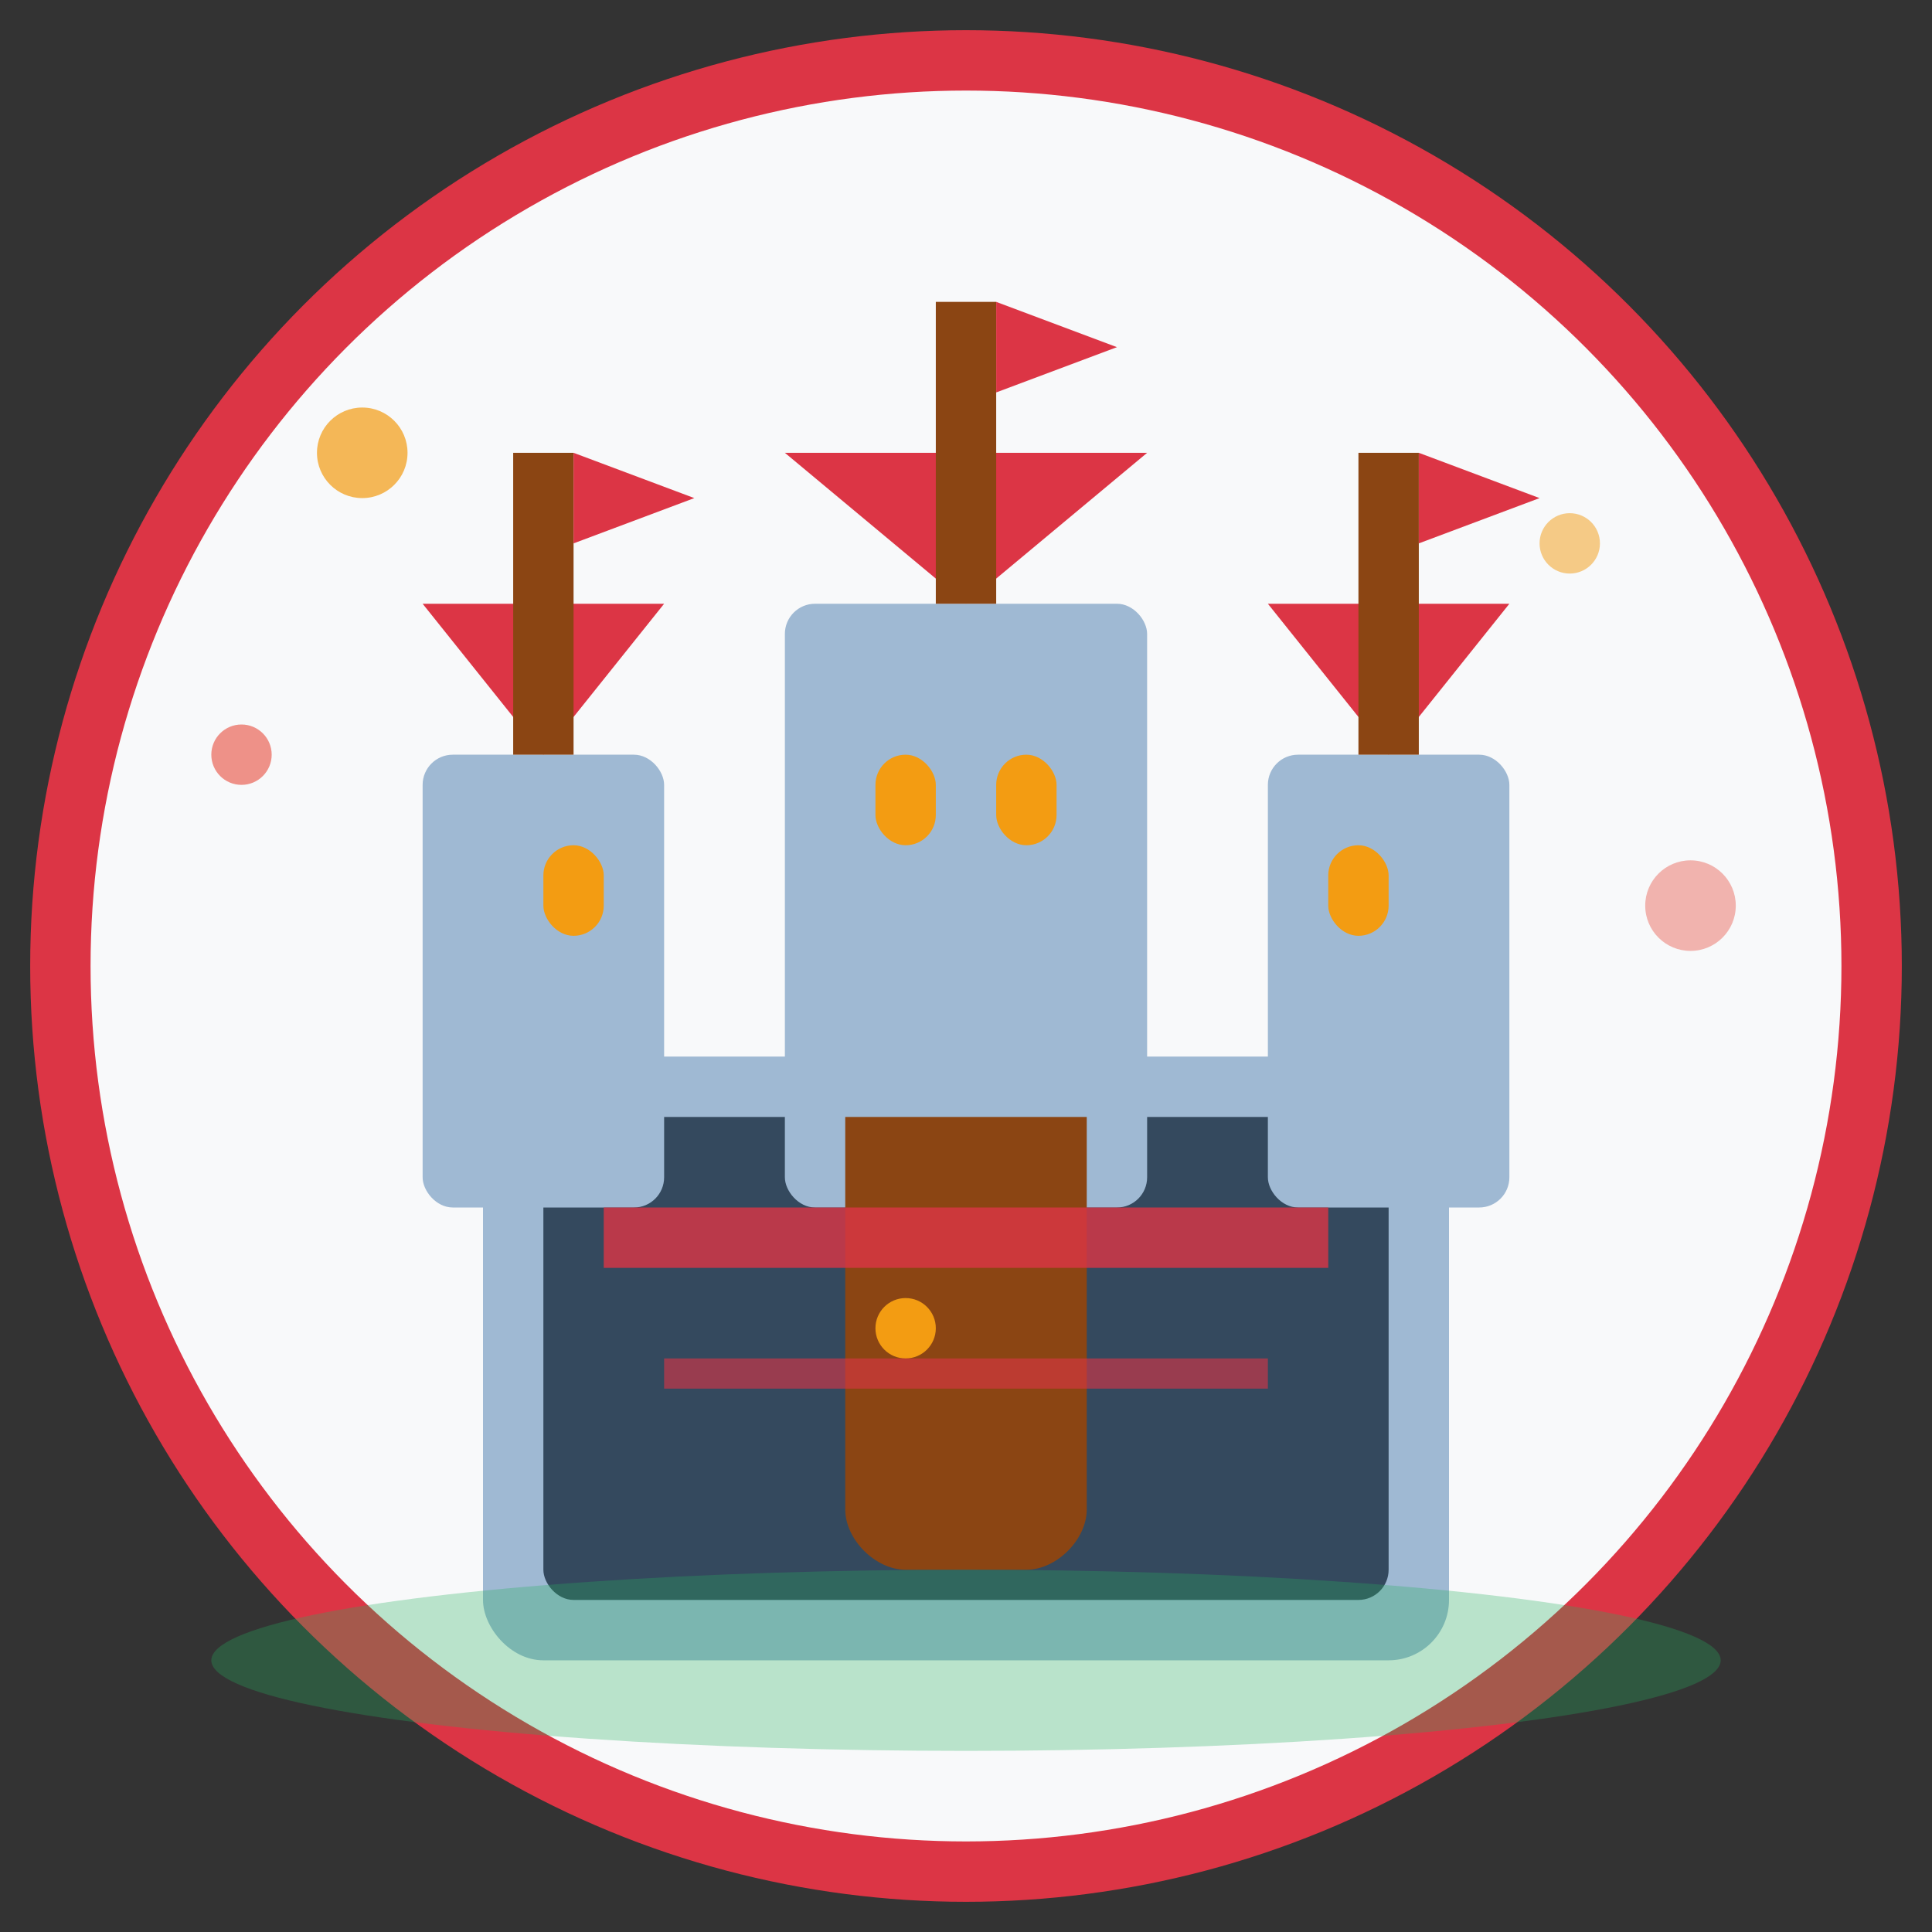 <svg width="64" height="64" viewBox="0 0 64 64" fill="none" xmlns="http://www.w3.org/2000/svg">
  <rect x="0" y="0" width="64" height="64" fill="#333333" stroke="none"/>
  <!-- Background circle -->
  <circle cx="32" cy="32" r="30" fill="#f8f9fa" stroke="#dc3545" stroke-width="2"/>
  
  <!-- Castle/Building base -->
  <rect x="16" y="35" width="32" height="20" fill="#9fb9d3" rx="2"/>
  <rect x="18" y="37" width="28" height="16" fill="#34495e" rx="1"/>
  
  <!-- Castle towers -->
  <rect x="14" y="25" width="8" height="15" fill="#9fb9d3" rx="1"/>
  <rect x="26" y="20" width="12" height="20" fill="#9fb9d3" rx="1"/>
  <rect x="42" y="25" width="8" height="15" fill="#9fb9d3" rx="1"/>
  
  <!-- Tower tops -->
  <polygon points="18,25 14,20 22,20" fill="#dc3545"/>
  <polygon points="32,20 26,15 38,15" fill="#dc3545"/>
  <polygon points="46,25 42,20 50,20" fill="#dc3545"/>
  
  <!-- Flags -->
  <rect x="17" y="15" width="2" height="10" fill="#8b4513"/>
  <rect x="31" y="10" width="2" height="10" fill="#8b4513"/>
  <rect x="45" y="15" width="2" height="10" fill="#8b4513"/>
  
  <polygon points="19,15 19,18 23,16.5" fill="#dc3545"/>
  <polygon points="33,10 33,13 37,11.5" fill="#dc3545"/>
  <polygon points="47,15 47,18 51,16.5" fill="#dc3545"/>
  
  <!-- Windows -->
  <rect x="18" y="28" width="2" height="3" fill="#f39c12" rx="1"/>
  <rect x="29" y="25" width="2" height="3" fill="#f39c12" rx="1"/>
  <rect x="33" y="25" width="2" height="3" fill="#f39c12" rx="1"/>
  <rect x="44" y="28" width="2" height="3" fill="#f39c12" rx="1"/>
  
  <!-- Main entrance -->
  <path d="M28 37h8v13c0 1-1 2-2 2h-4c-1 0-2-1-2-2V37z" fill="#8b4513"/>
  <circle cx="30" cy="44" r="1" fill="#f39c12"/>
  
  <!-- Ground/landscape -->
  <ellipse cx="32" cy="55" rx="25" ry="3" fill="#27ae60" opacity="0.3"/>
  
  <!-- Decorative elements -->
  <circle cx="12" cy="15" r="1.5" fill="#f39c12" opacity="0.7"/>
  <circle cx="52" cy="18" r="1" fill="#f39c12" opacity="0.5"/>
  <circle cx="8" cy="25" r="1" fill="#e74c3c" opacity="0.6"/>
  <circle cx="56" cy="30" r="1.5" fill="#e74c3c" opacity="0.4"/>
  
  <!-- Polish architectural details -->
  <rect x="20" y="40" width="24" height="2" fill="#dc3545" opacity="0.8"/>
  <rect x="22" y="45" width="20" height="1" fill="#dc3545" opacity="0.6"/>
</svg>
